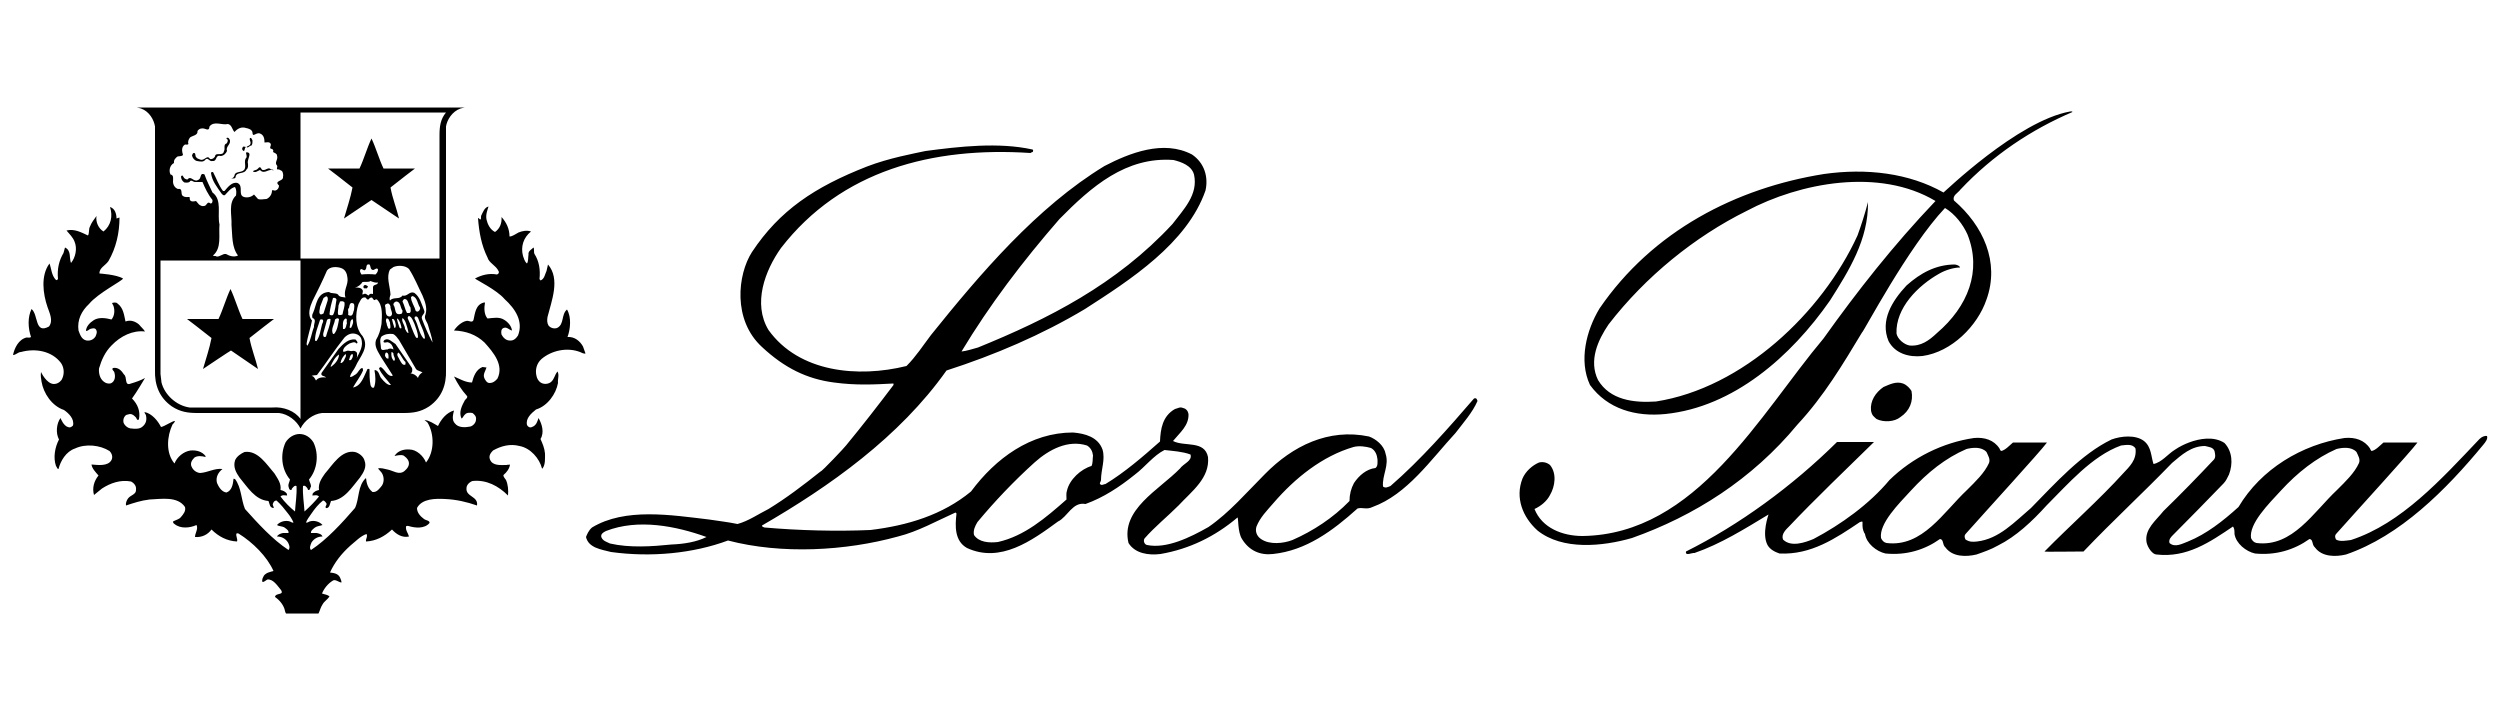 <?xml version="1.0" encoding="utf-8"?>
<!-- Generator: Adobe Illustrator 27.9.2, SVG Export Plug-In . SVG Version: 6.00 Build 0)  -->
<svg version="1.1" id="Livello_1" xmlns="http://www.w3.org/2000/svg" xmlns:xlink="http://www.w3.org/1999/xlink" x="0px" y="0px"
	 width="500px" height="144px" viewBox="0 0 500 144" style="enable-background:new 0 0 500 144;" xml:space="preserve">
<style type="text/css">
	.st0{fill-rule:evenodd;clip-rule:evenodd;}
</style>
<path class="st0" d="M71,101.6c0.9-1.9,0.5-4.5,2.2-6c0.1,1.1,0.4,2.1,1.3,2.8c0.9,0.1,1.4-0.7,1.9-1.3c0.5-0.8,0.4-1.9-0.1-2.6
	l-0.7-0.8c0.6-0.2,1.3,0.1,1.9,0.2c1.1,0.2,2.3,1.2,3.4,0.3c0.6-0.5,1.1-1.2,0.8-2c-0.2-0.5-0.6-0.8-1-1.1c-0.6-0.2-1.3,0-1.8,0.1
	c0.6-1,1.8-1.4,3-1.3c1.4,0,2.8,1.3,3.3,2.6c1.7-2.1,1.7-5.7,0.3-8L84.9,84c1,0.1,1.8,0.7,2.7,1.2c0.6-1.3,1.7-2.7,3.2-3.1
	c-0.2,0.8-0.5,1.9,0.2,2.6c0.7,0.9,2.1,0.8,3.1,0.6c0.6-0.2,1.1-0.8,1.1-1.4c0.1-0.6-0.3-1-0.7-1.3c-0.5-0.1-1.2-0.1-1.5,0.3
	c-0.3,0.2-0.4,0.7-0.7,0.8c-0.6-1.3,0.1-2.6,0.7-3.7c0.2-0.2,0.6-0.5,0.4-0.8c-1.1-1.2-1.9-2.5-2.6-3.9c1.2,0.5,2.3,1.2,3.6,1.2
	c0.3-1.2,0.8-2.6,2.1-3.1l0.8,0.1c-0.2,0.7-0.8,1.4-0.4,2.2c0.2,0.4,0.5,0.9,1,0.9c0.7,0,1.2-0.4,1.6-0.9c1.3-2.7-0.8-5.2-2.6-7.2
	c-1.7-1.6-3.7-2.3-6.1-2.4c0.5-0.8,1.5-1.7,2.4-1.9c0.6-0.2,1.2,0.5,1.5-0.2c0.3-1.3,0.4-3.1,2.1-3.5h0.2c-0.2,1.1-0.2,2.4,0.5,3.2
	c1.1-0.1,2.4-0.4,3.4,0.3c0.8,0.5,1.4,1.3,1.5,2.1c-0.6-0.1-1-0.8-1.7-0.5c-0.5,0.2-0.5,0.8-0.4,1.3c0.3,0.6,0.9,1.2,1.6,1.2
	c0.8,0.1,1.3-0.4,1.7-1c1.1-2.8-0.5-5.3-2.7-7.3c-1.5-1.8-5.8-3.9-5.9-4.1c1.3-0.7,2.8-1.1,4.4-0.8c0.3-0.1,0.5-0.4,0.3-0.7
	c-0.5-1.1-1.9-1.6-2.2-2.7c-1.2-2.4-1.7-5.1-1.9-7.9c0.2,0,0.3,0.3,0.5,0.3c0.2-0.2,0-0.6,0.2-0.9c0.3-0.6,0.6-1.5,1.4-1.7
	c-0.2,0.7-0.6,1.6-0.4,2.6c0.2,0.9,0.7,2,1.7,2.5c1-0.7,1.4-1.8,1.3-3c1,1.1,1.6,2.4,1.6,3.9c0.6,0,1.2-0.5,1.8-0.8
	c0.7-0.3,1.7-0.5,2.5-0.2c-1.5,1.2-2.1,3-1.6,4.9c0.2,0.5,0.3,1.1,0.8,1.5c0.3-0.5,0.2-1.2,0.3-1.8c-0.1-0.7,0.6-1,1-1.4
	c0.2,0.3,0,0.9,0.2,1.3c0.9,1.4,1.2,3.1,1,5c0,0.1,0.2,0.2,0.2,0.3c0.8-0.3,0.9-1.3,1.2-1.9l0.3-1.3c2.5,2.9,0.7,7.3-0.1,10.5
	c-0.1,0.6-0.1,1.2,0.2,1.7c0.4,0.5,1.1,0.7,1.7,0.5c1.5-0.7,0.8-2.7,2-3.7c0.9,1.5,0.7,3.9,0.1,5.5c1.4-0.1,2.5,0.8,3.1,1.9l0.5,1.4
	c-0.4,0.1-0.8-0.2-1.1-0.3c-2.6-1-5.7-0.3-7.7,1.4c-1,0.9-1.3,2.2-1,3.4c0.1,0.5,0.4,1.1,1,1.4c0.6,0.3,1.4,0.2,1.9-0.2
	c0.7-0.6,0.7-1.4,1.3-2.1c0.4,0.7,0,1.5,0.1,2.3c-0.4,2.2-2.1,4.6-4.4,5.3c-1,0.8-2.1,1.8-1.8,3.1c0.2,0.4,0.6,0.6,1,0.4
	c0.9-0.3,1.1-1.2,1.3-1.8c0.7,1.2,1.2,2.9,0.4,4.2c0.4,0.9,0.8,1.8,0.9,2.9c0,1,0.1,2.2-0.5,3h-0.1c-0.5-2-2.3-4.1-4.5-4.5
	c-1.9-0.5-3.7,0-5.3,0.9c-0.5,0.5-0.9,1.1-0.6,1.8c0.5,1.3,2.1,1.1,3.3,1.1c0.2-0.1,0.5,0,0.7-0.1c-0.1,0.8-0.6,1.5-1.3,2.1
	c-0.1,0.3,0.3,0.7,0.5,1c0.4,0.9,0.5,2,0.4,3.1c-1.9-1.9-4.3-3.2-7.1-2.9c-0.6,0.2-1.2,0.8-1.2,1.4c-0.2,1.8,2.4,1.6,2.1,3.5
	c-2-0.7-4.1-1.2-6.4-1.3c-1.9-0.1-4.6-0.1-5.6,1.8c0,0.9,0.6,1.6,1.4,2.2c0.4,0.3,1.2,0.3,1.1,0.8c-1,1.2-2.9,1-4.2,0.6
	c-0.1,0-0.4-0.1-0.5,0.1c-0.1,0.8,0.4,1.3,0.6,2c-1.3,0.3-2.5-0.4-3.4-1.4c-1.5,1.4-3.2,2.3-5.2,2.4c-0.1-0.5,0.4-1,0.1-1.5
	c-1.2,0.4-2.2,1.5-3.2,2.3c-1.8,1.6-3.2,3.4-4.1,5.4c0.8,0.1,1.6,0.2,2,1c0.1,0.3,0.3,0.6,0.3,1c-0.5,0-1.2-0.7-1.7-0.4
	c-1,0.6-1.8,1.6-2.2,2.6c0.5,0.2,1.1,0.2,1.5,0.6c-0.4,0.6-1.1,1-1.4,1.6c-0.4,0.6-0.5,1.2-0.8,1.8h-6.5c-0.2-0.3-0.2-0.6-0.3-0.9
	c-0.3-0.9-1-1.8-1.9-2.4c0.1-0.9,1.9-0.3,1.2-1.4c-0.7-0.8-1.5-2.2-2.7-2.1c-0.3,0.1-0.6,0.5-1,0.5c-0.2-0.5,0.1-0.9,0.3-1.3
	c0.5-0.6,1.2-0.7,1.9-0.9c-1.3-2.9-4.1-5.7-7-7.5c-0.2,0-0.2-0.1-0.4,0c-0.2,0.5,0.3,1.1,0.1,1.6c-2-0.1-3.7-1-5.1-2.4
	c-0.8,1.1-2,1.6-3.3,1.5c0-0.8,0.7-1.6,0.3-2.4c-1.3,0.6-3.2,0.8-4.4-0.2c-0.2-0.1-0.3-0.3-0.3-0.5c0.5-0.3,1.2-0.4,1.6-0.9
	c0.5-0.6,1-1.2,0.8-2c-1.5-2.2-4.7-1.6-7.1-1.5c-1.7,0.2-3.2,0.7-4.7,1.2c-0.1-0.4,0.1-1,0.4-1.4c0.5-0.7,1.7-0.8,1.6-1.8
	c0.1-0.7-0.4-1.3-1-1.6c-2.1-0.4-4.1,0.3-5.8,1.4l-1.6,1.3c-0.4-1.4,0-2.8,0.9-3.9c-0.6-0.7-1.3-1.4-1.4-2.2c1.3,0.1,3.3,0.4,4-0.9
	c0.3-0.6,0.1-1.3-0.4-1.8C20,89,17.1,88.7,15,89.7c-1.8,0.6-2.9,2.5-3.3,4.1c-0.3,0-0.3-0.4-0.5-0.6c-0.6-1.7-0.2-3.8,0.6-5.3
	c-0.7-1.3-0.5-3.2,0.3-4.3c0,0,0.6,1.6,1.5,1.8c0.4,0.2,0.7,0,1-0.3c0.3-1.3-0.8-2.4-1.8-3.1c-2.4-0.8-4.1-3.3-4.5-5.7
	c-0.1-0.6-0.2-1.2-0.1-1.9c0,0,1.1,2.4,2.6,2.4c0.6,0,1.1-0.3,1.5-0.8c0.6-1,0.6-2.4-0.1-3.4c-1.8-2.4-5.1-3-8-2.2
	c-0.6,0-1,0.6-1.6,0.6c0.3-1.4,1.1-3.1,2.7-3.5c0.3,0,0.7,0.1,0.9-0.1c-0.6-1.8-0.7-3.9,0.1-5.6c1.4,1.1,0.6,5.1,3.5,3.5
	c0.9-1.2,0.1-2.7-0.3-3.9c-0.9-2.6-1.4-6.3,0.4-8.7c0.4,1.1,0.4,2.4,1.3,3.3c0.2,0.1,0.3-0.1,0.4-0.2c-0.2-2,0.2-3.7,1.1-5.2
	c0.1-0.3,0.3-1.1,0.3-1.1c1.3,0.6,0.8,2.1,1.2,3.1c0.9-1.1,1.3-2.9,0.7-4.3c-0.3-0.8-1-1.5-1.6-2.2c1.6-0.4,3,0.4,4.3,1
	c0.3-0.5,0.1-1.3,0.4-1.8c0.3-0.8,0.8-1.4,1.3-2.1c-0.2,1.2,0.4,2.5,1.4,3.1c1.5-1.2,1.9-3.1,1.3-4.9c1,0.3,1.3,1.4,1.3,2.3l0.6-0.2
	c0,3.1-0.7,6.1-2.2,8.7c-0.6,0.9-1.9,1.4-1.8,2.5c0,0,3.4,0.2,4.7,1c0,0.4-5,2.9-6.8,5.1c-1.5,1.4-2.4,3.2-2.1,5.3
	c0.3,0.8,0.6,1.8,1.6,2c0.8,0.1,1.4-0.2,1.8-0.8c0.2-0.5,0.4-0.9,0.1-1.4c-0.3-0.4-0.8-0.2-1.2-0.1c-0.3,0.2-0.5,0.4-0.8,0.4
	c0-0.9,0.8-1.7,1.6-2.2c1-0.6,2.4-0.4,3.5-0.1c0.6-0.7,0.7-1.8,0.4-2.7l-0.3-0.6c0.4-0.1,0.8-0.2,1.1,0.1c1.2,0.9,1.3,2.3,1.6,3.6
	c1-0.4,2,0,2.7,0.6c0.4,0.5,0.9,0.9,1.2,1.4c-2.4-0.3-4.9,0.9-6.7,2.8c-1.3,1.3-2,2.9-2.5,4.6c-0.1,1.2,0.3,2.4,1.4,2.9
	c0.3,0.1,0.8,0.2,1.1,0c0.7-0.4,0.8-1.3,0.6-2c0-0.4-0.7-0.7-0.3-1c1-0.2,1.7,0.5,2.2,1.3c0.7,0.5,0,2.4,1.4,1.8
	c1-0.3,1.9-0.6,2.8-1.1c0,0-1.7,2.9-2.6,4.1c1.1,1.1,1.7,2.5,1.4,4.1c-0.1,0.1-0.1,0.2-0.2,0.2c-0.2,0-0.3-0.3-0.4-0.5
	c-0.4-0.4-0.7-0.7-1.2-0.7c-0.3,0.1-0.7,0.1-0.9,0.3c-0.4,0.4-0.5,0.9-0.4,1.4c0.2,0.6,0.9,1.2,1.6,1.2c0.7,0.1,1.6,0.1,2.1-0.3
	c0.8-0.6,1-1.4,0.8-2.3c0-0.2-0.3-0.4-0.3-0.7c1.5,0.3,2.7,1.8,3.3,3c0.7-0.1,2.4-1.3,2.8-1.2c-0.1,0.3-0.3,0.5-0.5,0.7
	c-1.1,2.3-1.4,5.7,0.4,7.8c0.5-1.3,1.8-2.4,3.2-2.6c1.2-0.1,2.3,0.2,3,1.1v0.2c-0.7-0.2-1.6-0.3-2.2,0.1c-0.5,0.5-0.9,1.1-0.6,1.8
	c0.3,0.7,0.9,1.2,1.7,1.3c1.6-0.1,2.9-1,4.5-0.8c-0.9,0.7-1.4,1.7-1.1,2.8c0.3,0.7,0.9,1.8,1.9,1.9c1.1-0.4,1.3-1.7,1.4-2.7
	c0.1-0.2,0.2,0.1,0.3,0c1.3,1.7,1.2,4.1,2,6c2.6,2.9,5.5,6.1,8.7,8.2c0.4-0.5,0.1-1.1-0.1-1.5c-0.5-0.8-1.3-1.2-2.2-1.2
	c0.2-0.4,0.7-0.6,1.2-0.7h1.1c0.1-0.5-0.4-0.8-0.8-1.1c-0.5-0.3-1.1-0.2-1.5-0.5c0.6-0.7,1.7-1,2.6-0.7c0.2,0.1,0.5,0.3,0.7,0.2
	c-0.3-0.7-0.7-1.3-1.1-1.8c-0.7-0.9-1.4-1.8-2.3-2.6c-0.4,0-0.6,0.3-0.7,0.6c-0.2,0.4,0.3,0.7,0.1,0.9c-0.3,0-0.6-0.2-0.7-0.5
	l-0.3-0.9c-2.7-0.2-4.2-2.8-5.8-4.7c-0.7-1-1.3-2.1-0.9-3.4c0.3-0.8,1.2-1.4,1.9-1.7c2.7-0.4,4.5,2.6,6,4.3c0.6,1,1.4,2,1.2,3.3
	c0.5,0.1,1,0.3,1.3,0.8c-0.1,0.1,0.1,0.2,0,0.3c-0.4,0-0.9-0.2-1.3,0.2c0.8,1.1,1.9,2.2,2.9,3c0.1-1.7,0.4-3.3,0.3-5.1
	c-0.4-0.2-0.7,0.3-0.9,0.5c-0.1,0.1,0,0.3-0.2,0.3c-0.4,0-0.4-0.4-0.5-0.7c-0.1-0.5,0.2-0.9,0.3-1.4c-1.7-2-2-5-0.9-7.4
	c0.6-1,1.7-1.7,2.8-1.7c1.2,0,2.2,0.7,2.8,1.7c1.1,2.3,0.8,5.4-0.9,7.4c0.1,0.5,0.4,0.9,0.4,1.4c-0.2,0.2-0.1,0.7-0.5,0.7
	c-0.2,0-0.1-0.2-0.2-0.3c-0.2-0.3-0.5-0.7-0.9-0.5c-0.1,1.8,0.2,3.4,0.3,5.1c1-0.9,2.1-2,2.9-3c-0.4-0.4-0.9-0.2-1.3-0.2
	c-0.1-0.1,0.1-0.2,0-0.3c0.3-0.5,0.8-0.7,1.3-0.8c-0.2-1.3,0.5-2.3,1.2-3.3c1.5-1.7,3.3-4.8,6-4.3c0.8,0.2,1.7,0.9,1.9,1.7
	c0.5,1.3-0.2,2.4-0.9,3.4c-1.6,1.9-3.1,4.5-5.8,4.7l-0.3,0.9c-0.1,0.3-0.4,0.6-0.7,0.5c-0.3-0.3,0.2-0.5,0.1-0.9
	c-0.2-0.3-0.4-0.6-0.7-0.6c-0.9,0.7-1.7,1.7-2.3,2.6c-0.4,0.6-0.9,1.2-1.1,1.8c0.2,0.1,0.5-0.1,0.7-0.2c0.9-0.3,2,0,2.6,0.7
	c-0.5,0.2-1.1,0.2-1.5,0.5c-0.4,0.3-0.9,0.7-0.8,1.1h1.1c0.5,0.1,1,0.2,1.2,0.7c-0.9,0-1.7,0.4-2.2,1.2c-0.2,0.5-0.5,1.1-0.1,1.5
	C65.4,107.9,68.4,104.6,71,101.6z M372.5,105.2c0-0.3,0-0.6,0-0.8c-0.1-0.2-0.3,0-0.5,0c-4.9,3.3-9.8,6.6-16.1,6.3
	c-0.9-0.3-1.9-0.8-2.4-1.7c-1.2-2.3,0.2-6,0.2-6.1c-4.8,2.9-9.6,5.9-14.8,7.7c-0.5-0.1-1.9,0.7-1.7-0.3c10.6-5.3,21.2-13,30.2-21.9
	c2.3,0,7.5,0,7.4,0c-4.7,4.6-12.4,12-16.9,16.8c-0.7,0.7-1.7,1.6-1.3,2.7c1.6,1.6,4.4,0.6,6.1-0.1c5.5-2.9,11.2-7,15.2-11.8
	c4.6-4.5,10.7-7.5,16.9-8.4c2.1-0.2,4,0.4,5.1,2.1c0.1,0.2,0.1,0.3,0.3,0.5c0.8-0.1,1.8-1.2,2.4-1.7c2.3,0,4.6,0,6.8,0
	c-1.4,1.9-12.3,13.8-16.2,18.2c-0.4,0.4-0.3,0.8-0.1,1.2c0.8,0.5,1.4,0.5,2.3,0.4c4.4-0.5,7.5-3.9,10.8-6.7
	c4.9-5,10.1-10.8,16.1-13.7c1.9-0.7,4.8-1,6.5,0.3c1.5,1.2,1.4,3.1,1.9,4.6c1.6-0.3,2.9-2,4.2-2.8c1-0.7,2.1-1.2,2.9-1.5
	c2.1-0.8,5-1.3,7.1,0.1c1.6,1.7,1.7,4.2,0.9,6.3c-0.3,0.6-0.6,1.3-1.1,1.8c-3.3,3.4-6.7,6.9-10.1,10.3c-0.4,0.4-0.9,0.9-0.7,1.6
	c1.1,1,2.6,0.1,3.7-0.3c3.7-1.5,7-4.1,10.1-6.9c4.5-7.6,12.7-12.5,21.2-13.8c2.1-0.2,4,0.4,5.1,2.1c0.1,0.2,0.1,0.3,0.3,0.5
	c0.8-0.1,1.8-1.2,2.4-1.7c2.4,0,4.6,0,6.8,0c-1.4,1.9-12.3,13.8-16.2,18.2c-0.4,0.4-0.3,0.8-0.1,1.2c0.8,0.5,2.1,0.2,3,0.1
	c10.1-3.3,18.1-12.2,25.7-20.2c0.4-0.4,1-0.7,1.5-0.6c0.2,0.6-0.3,1.2-0.7,1.7c-7.5,9.1-16.7,18.3-27.5,22c-2.1,0.5-4.8,0.5-6.2-1.4
	c-0.7-0.6-0.3-1.6-1.1-1.7c-3.1,2.2-6.8,3.3-10.9,2.9c-1.8-0.4-3.8-2-4.1-3.9c0-0.6,0-1.1-0.3-1.5c-4.6,3.1-9.2,6.3-15.3,5.6
	c-0.8,0-1.8-1.4-2-2.5c-0.4-2.6,1.9-4.3,3.4-6.2c3.5-3.4,6.8-6.8,10.1-10.3c0.4-0.5,0.2-1.2,0.1-1.7c-0.3-0.8-1.2-0.8-1.9-1
	c-2.7,0-4.6,1.7-6.6,3.4c-5.9,6.1-11.9,11.6-17.7,17.7c-2.4,0-7.8,0.1-7.8,0c5-5.1,11-10.4,15.8-15.7c1.1-1.2,2.7-2.6,2.4-4.9
	c-0.6-1-1.9-0.7-2.9-0.6c-5.8,2.1-10.6,7.7-14.9,12c-2.9,3.2-6.1,6.2-9.7,8c-1.4,0.8-2.9,1.3-4.3,1.8c-2.1,0.5-4.8,0.5-6.2-1.4
	c-0.7-0.6-0.3-1.6-1.1-1.7c-3.1,2.2-6.8,3.3-10.9,2.9c-1.8-0.4-3.8-2-4.1-3.9C372.8,106.6,372.5,105.8,372.5,105.2L372.5,105.2z
	 M382.2,98.1c-2.5,2.7-6.4,6.6-6,9.5c0.2,0.5,0.6,0.9,1.1,1c7.2,0.9,11.4-6.2,16.1-10.6c1.7-1.7,3.5-3.4,4.4-5.4
	c0.3-0.8-0.2-1.5-0.5-2.2c-1-1.1-2.8-0.9-4-0.6C389.1,91.6,385.5,94.5,382.2,98.1z M456.2,98.1c-2.5,2.7-6.4,6.6-6,9.5
	c0.2,0.5,0.6,0.9,1.1,1c7.2,0.9,11.4-6.2,16.1-10.6c1.7-1.7,3.5-3.4,4.4-5.4c0.3-0.8-0.2-1.5-0.5-2.2c-1-1.1-2.8-0.9-4-0.6
	C463.2,91.6,459.5,94.5,456.2,98.1z M376.7,77.4c1.2-0.5,2.5-1.2,3.9-0.7c0.8,0.3,1.4,1,1.7,1.5c0.4,2.1-0.4,4-2.2,5.2
	c-1.2,1-3.4,1.1-4.8,0.4c-0.5-0.5-0.9-0.6-1.1-1.7C374,80.2,375.1,78.5,376.7,77.4L376.7,77.4z M307.8,92.5c0.8-0.2,1.6,0,2.2,0.5
	c1.4,1.7,1,4.3,0,6c-0.6,1.2-1.8,2.2-3.1,2.8c1.5,3.8,5.6,5.4,9.6,5.4c22.8-0.3,35.5-24.4,48.2-39.5c6.7-9.4,14-18.7,22.4-27.5
	c-11.2-6.7-27.1-3.7-37.8,2c-10.3,5.1-20.2,13.1-27.6,22.7c-2.1,3.1-4,7.2-2.1,11.1c2.4,4,7.1,4.6,11.6,4.3
	c17.3-2.7,33.2-17.7,40.3-33.2c0.8-2.2,1.5-4.4,2.1-6.7c0.1,7.5-3.8,13.7-7.6,19.7c-7.8,11.2-19.3,21.3-32.9,22.7
	c-6,0.6-11.6-1-15.1-5.8c-2.3-4.9-0.7-11,1.9-15.3c10.6-15.5,27.3-24.1,44.9-26.9c8.5-1.2,17-0.2,23.9,3.7
	c0.1,0,14.8-14.3,25.3-16.2c0.2,0,0.4-0.1,0.5,0.1c-8.2,3.5-15.9,8.6-22.4,15.5c-0.5,0.7-1.7,1.2-1.3,2.2c5.8,5,9.2,12.3,6.5,19.8
	c-1.8,5.3-7,10.5-12.8,11.3c-2.7,0.3-5.5-0.5-6.8-3c-1.7-4.1,0.7-8,3.6-11.1c2.8-2.5,5.9-4.2,9.7-4.2c0.4,0.1,0.9,0.2,1,0.6
	c-1.2,0-2.9,0.5-4.1,1.2c-4.3,2.4-8.8,6.9-8.6,12c0.2,1.1,1.5,2.2,2.6,2.4c2.3,0.2,3.9-1,5.5-2.5c6.2-5.3,9-12.4,6.1-19.7
	c-0.9-2-2.5-4.1-4.5-5.3c-7.4,7.8-16.4,25-16.6,24.9c-3.8,6.3-7.6,12.7-12.9,18.4c-9.1,11-20.7,18.3-33.1,22.7
	c-5.9,1.7-13.9,2.5-18.9-1.5c-3-2.7-4.5-6.6-3-10.4C305.1,94.3,306.4,93.1,307.8,92.5z M254.7,100.6c-1.3,1.5-2.7,2.9-3.4,4.7
	c-0.3,0.9,0,1.9,0.9,2.5c1.7,1.2,4.5,0.9,6.3,0.2c4.1-1.8,8.1-4.4,11.4-7.8c0-1.3,0.3-2.5,0.9-3.6c1-1.5,2.5-2.8,4.3-3
	c0.5-0.4,0.4-1.1,0.4-1.7c-0.1-0.9-0.4-1.8-1.3-2.3c-1-0.3-2.4-0.5-3.5-0.2C264.5,91.2,259,95.6,254.7,100.6z M195.5,104.4
	c-0.5,0.8-0.9,1.7-0.7,2.6c1,1.5,3.1,1.6,4.8,1.4c5.3-1.2,9.5-4.8,13.7-8.5c0-0.5-0.1-1.3,0.1-1.8c0.5-2.2,2.8-4.3,4.9-4.9
	c0.3-0.6,0.2-1.4,0.3-2.1c-0.1-0.8-0.4-1.5-1.2-2c-3.8-1.2-7.6,0.8-10.5,3.4C202.8,96.2,198.9,100.3,195.5,104.4z M211.9,43.8
	c-7.4,8.5-14,17.2-19.6,26.5c1-0.1,2.2-0.5,3.3-0.8c14-5.7,27.7-12.6,38.9-24.7c2.2-2.9,5.2-5.9,4.3-9.9c-0.5-1.8-2.5-2.5-4.1-2.9
	C225.2,31.3,218.3,37.3,211.9,43.8z M121.2,106.2c-0.4,0.2-1.2,0.6-0.9,1.3c0.3,0.7,1.1,0.9,1.7,1.2c3.9,0.9,8.4,0.6,12.3,0.2
	c2.5-0.1,5-0.5,7-1.5C135.2,105.2,127.6,103.7,121.2,106.2z M118.4,105.5c6.6-4,15.8-2.5,23.4-1.6c1.9,0.3,3.8,0.5,5.7,0.9
	c2.2-0.6,4.2-2,6.2-3c3.6-2.2,7-4.8,10.4-7.5c0.2,0.1,5-5,5.1-5.2c3.3-4,6.4-8,9.5-12.1v-0.3c-3.8,0.2-7.5,0.4-11.9-0.2
	c-5.4-0.7-9.9-2.9-14.4-7.1c-5.9-5.4-4.9-14.5-2-19c5.5-8.3,12.5-13,23-17.1c4.4-1.7,9.4-2.6,11.7-3.1c6.8-0.9,14.6-1.8,21.4-0.3
	c0.2,0.1,0.1,0.2,0.1,0.4c-0.1,0.2-0.3,0.1-0.5,0.3c-19.6-1.3-37.9,3.5-49.9,19c-3.2,4.5-5.7,11.1-2.5,16.4
	c6.1,8.5,17.9,9.6,27.6,7.2c1.9-1.9,3.3-4.1,4.9-6.2c9.8-12.2,21.2-25.6,34.7-33.8c5-2.6,11.8-5.3,17.5-2.3c2.5,1.7,3.3,4.5,2.7,7.2
	C237.4,48.7,226,56,217,61.8c-8.7,5.2-18.1,9.2-27.7,12.3c-9.4,13.3-23.4,23.2-36.9,31c0,0.3,0.3,0.3,0.5,0.4
	c6.9,0.6,14.4,0.8,21.2,0.5c7.4-0.9,14.4-3,20.1-7.7c4.9-6.6,11.9-11.8,20.4-11.8c2.4,0.2,5,0.9,5.9,3.4c0.6,2-0.3,4-0.3,6.1
	c0,0.3-0.3,0.5-0.2,0.8c0.3,0.4,0.8,0,1.1,0c3.8-2.3,7.4-5.4,10.9-8.5c0.1-2.5,0.5-5.1,3-6.5c0.5-0.1,1-0.5,1.6-0.2
	c0.6,0.1,1,0.6,1.1,1.2c0.1,2.3-1.7,3.7-3.1,5.4c2.3,1.2,6.3-0.2,7,3.2c0.4,4.2-3.2,6.8-5.9,9.7c-2.2,2.2-4.8,4.3-6.8,6.6
	c-0.3,0.5,0,1.2,0.5,1.3c3.9,0.8,8.6-1.5,12.3-3.6c4.2-2.9,7.6-6.9,11.3-10.6c5.5-5.6,12.7-9.2,20.8-7.5c1.4,0.5,3,1.8,3.3,3.4
	c0.8,2.4-0.7,4.3-0.5,6.6c0.5,0.4,1,0.1,1.5-0.1c6.1-5.3,11.6-11.6,16.7-17.5c0.5-0.2,0.6,0.2,0.7,0.5c-1,2.3-2.8,4.3-4.4,6.4
	c-4.9,5.3-9.7,12.3-16.6,14.8c-1.2,0.6-2,0-3,0.3c-5,4.5-10.3,8.4-16.9,9.1c-2.6,0.3-4.8-0.7-6.2-3c-0.9-1.4-0.7-4.3-0.9-4.3
	c-4.5,3.8-9.6,6.3-15.4,7.3c-2.4,0.3-5.1-0.1-6.4-2.2c-1.6-6.7,6.1-10.6,10.3-14.9c0.7-1,2.5-1.5,2.1-2.8c-1.6-0.6-3.5-0.7-5.2-0.9
	c-2.2,1.1-3.9,3.4-5.9,4.9c-3.1,2.5-6.3,4.6-9.9,5.9c-2.6-0.5-3.6,2.6-5.5,3.5c-5.2,3.8-11.5,8.4-18.2,5.3c-2.5-1.4-2.4-4.4-2.1-6.9
	l-0.2-0.2c-3.8,1.7-7.5,3.8-11.5,4.8c-10.5,2.9-23.3,3.6-34,0.8c-7,2.6-15.4,3.4-23.4,2.3c-1.9-0.5-4.5-0.8-5-3
	C117.4,106.9,117.7,106.1,118.4,105.5L118.4,105.5z M68.8,43.7c0.6-2.1,1.3-4.1,1.7-6.2c-1.6-1.3-4.9-3.8-4.9-3.8l6.3,0
	c0.9-1.9,1.5-4.1,2.4-6c0.9,1.9,1.5,4.1,2.4,6l6.3,0c0,0-3.3,2.5-4.9,3.8c0.4,2.2,1.2,4.1,1.7,6.2L74.3,40L68.8,43.7z M40.6,73.8
	c0.6-2.1,1.3-4.1,1.7-6.2c-1.6-1.3-4.9-3.8-4.9-3.8l6.3,0c0.9-1.9,1.5-4.1,2.4-6c0.9,1.9,1.5,4.1,2.4,6l6.3,0c0,0-3.3,2.5-4.9,3.8
	c0.4,2.2,1.2,4.1,1.7,6.2l-5.4-3.7C46.1,70.1,40.6,73.8,40.6,73.8z M51.5,33.8c0.2-0.1,0.3-0.5,0.6-0.3c0.2,0.2,0.2,0.5,0.5,0.5
	c0.6,0.1,1.1-0.7,1.6-0.1c0.2,0,0.5,0,0.5,0.2c-1-0.5-1.8,0.9-2.7-0.1c-0.5,0.2-0.9,0.6-1.4,0.3C50.7,34,51.2,34.1,51.5,33.8z
	 M50.1,28.7c0.1-0.4-0.3-0.7-0.1-1.1c0.3-0.1,0.4,0.3,0.5,0.5c0,0.4,0,0.7-0.2,1c-0.4,0-0.7,0.6-1,0.3C49.6,29.1,50,29.2,50.1,28.7z
	 M48.7,29.3c0.2,0,0.3,0.1,0.5,0.1c-0.4,0.2-0.1,0.7-0.5,0.8C48.4,30,48.3,29.6,48.7,29.3z M46.9,35.1c0.1-0.9,1.3-0.5,1.9-1.1
	c0.6-0.7-0.2-1.8,0.5-2.5c0.1-0.4-0.1-0.7-0.1-1c0.3-0.1,0.6,0,0.7,0.3c0,0.7-0.5,1.3-0.3,2c0,0.3,0.1,0.8-0.3,1.1
	c-0.5,1.1-2.1,0.3-2.2,1.6c-0.2,0.3-0.6,0.2-0.9,0.1C46.7,35.7,46.8,35.3,46.9,35.1z M38.7,30.6c0.5-0.1,0.3,0.6,0.5,0.8
	c0.2,0.3,0.5,0.4,0.8,0.5c0.9,0.4,1.4-1.1,2-0.1c0.5,0.1,0.8-0.2,1-0.5c0.1-1,1.6,0.1,1.8-1.1c0.3-0.4-0.2-1.3,0.5-1.5
	c0.2-0.2,0.4-0.7,0.1-0.9c-0.1,0-0.1-0.1-0.1-0.2c0.4-0.2,0.6,0.2,0.7,0.5c0.1,0.9-0.9,1.2-0.6,2.1c-0.2,0.5-0.7,1-1.3,1
	c-1.1-0.3-0.6,1.1-1.6,1c-0.6,0.2-0.9-0.8-1.4-0.3c-0.4,0.6-1.1,0.4-1.7,0.3c-0.5-0.1-0.9-0.6-1-1.1C38.5,30.9,38.5,30.7,38.7,30.6z
	 M73,57c0.2,0,0.4,0.1,0.6,0.3c0,0.1-0.2,0.3-0.3,0.4c-0.2-0.1-0.5,0.1-0.6-0.2C72.6,57.3,72.8,57,73,57z M87.9,27
	c0-1.7,0.2-3.2,1.3-4.5H60.1v29.2h27.8C87.9,51.7,87.9,27,87.9,27z M37.9,81.5l16.6,0c2.2-0.2,4.5,0.7,5.6,2.3V52.1h-28v22.7
	l0.2,1.7C32.9,78.9,35.2,81.1,37.9,81.5z M42.5,38.5c2,1.5,0.9,4.3,1.4,6.4c-0.2,2,0.5,4.7-1.3,6.2c0.2,0.2,0.5,0,0.7,0.2
	c0.7,0.1,1.2-0.6,1.9-0.5c0.7,0.4,1.6,0.7,2.4,0.3c-1.3-1.7-1.1-4-1.3-6.1c0.1-2-0.7-4.4,0.9-5.9c0.1-0.6,0.1-1.2-0.2-1.7
	c-0.9,0.2-1.4,1-2,1.6c-0.3,0.2-0.5-0.1-0.7-0.3c-0.9-1.3-1.9-2.5-2.1-4.1c0-0.2,0.2-0.2,0.4-0.2c0.7,1.3,1.1,2.6,2,3.8l0.3,0
	c0.6-0.7,1.5-1.9,2.6-1.6c1.3,0.6,0,2.4,1.3,2.8c0.7,0.2,1.5,0,2-0.5l0.8,0.9c0.5,0.2,1.2,0,1.7,0c0.7-0.3,1.1-1,1.1-1.7
	c0.2-0.2,0.4,0.1,0.7,0c0.4-0.1,0.7-0.5,0.7-1c-1.1-1,0.9-0.8,0.8-1.7c0.1-0.4,0-0.9-0.2-1.2c-0.3-0.1-0.5-0.4-0.9-0.3
	c-0.3-0.2,0.1-0.5-0.1-0.8c-0.6-0.6,0.3-1.2,0-2c0-0.4-0.5-0.5-0.8-0.7c0.1-0.2,0.1-0.5-0.2-0.6c-0.8-0.1,0-0.7-0.3-1.1
	c-0.3-0.4-0.8-0.2-1.2-0.2c0-0.7-0.1-1.5-0.9-1.8c-0.5-0.2-0.9,0.2-1.3,0.3c-0.2-0.1-0.2-0.3-0.2-0.5c-0.1-0.6-0.8-0.8-1.3-0.9
	c-0.9-0.3-1.7,0.1-2.3,0.8c-0.5-0.5-0.5-1.4-1.3-1.6c-1.2,0.3-2.8-0.7-3.7,0.5c-0.1,1.2-0.9,0.2-1.6,0.4c-0.3,0-0.6,0.2-0.8,0.5
	c0.1,0.9-1,0.9-1.5,1.3c-0.3,0.4-0.5,0.9-0.3,1.3c-0.2,0.2-0.5,0.1-0.7,0.1c-0.8,0.5-0.6,1.4-0.4,2.1c-0.3,0.3-0.7,0.2-1.1,0.3
	c-0.4,0.3-0.8,0.7-0.7,1.3c-0.8,0.4-1.1,1.5-0.7,2.3c0.7,0.1,0.5,0.9,0.5,1.4c0,0.7,0.4,1.3,1,1.5c1.1-0.2,0.4,1.1,1,1.4
	c0.4,0.3,0.9,0.2,1.3,0.2c0.1,0.2,0,0.4,0.1,0.6c0.2,0.4,0.8,0.3,1.2,0.2l0.6,0.7c0.3,0.2,0.6,0.4,1,0.3c0.6,0,0.6-1.1,1.3-0.5
	c0.4,0,0.4-0.4,0.4-0.7c-0.9-1.1-1.5-2.4-2-3.6l-1.5,0c-0.4,0-0.8-0.6-1.1,0c-0.4,0.2-0.7,0.1-1,0.1c-0.4-0.2-0.7-0.7-0.7-1.2
	c0.1-0.1,0.1-0.2,0.3-0.2c0.1,0.1,0.1,0.2,0.2,0.3c0.1,0.3,0.5,0.5,0.8,0.5c0.7-0.9,1.2,0.6,2.1,0.1c0.6-0.2,0.4-0.9,0.8-1.2
	c0.2,0,0.4,0,0.5,0.1C41.4,36.3,42,37.4,42.5,38.5z M62.4,64.1c-0.3,1.6-0.9,3.2-1.1,4.8c0.2,0,0,0.3,0.2,0.2
	c0.7-1.1,0.8-2.5,1.3-3.7c-0.1-0.6,0.6-1.5-0.3-1.8c-0.1-0.3-0.1-0.7,0.1-1c0.7-1.5,0.7-4.1,3.2-4.2c0.5,0.4,1.3,0.1,1.8,0.5
	c0.3,0.6,1.1,0.5,1.5,0.6c-0.5-1.4,0.6-2.5,0.4-3.9c-0.1-0.9-0.4-1.7-1.3-2c-0.9-0.3-2.2-0.3-2.8,0.5c-0.9,2.1-1.9,4.1-2.9,6.1
	C62,61.3,61.4,63,62.4,64.1z M63.4,75c-0.3,0.1-0.8,0-1.1,0.2c0.5,0,0.7,0.6,0.9,0.9c0.4-0.6,1.3-0.7,2-0.6
	c-0.3-0.4-1.1-0.2-0.9-0.9l3.4-4.8c0.9-1,2-2.1,3.4-1.9c0.2,0.2,0.4,0.4,0.4,0.7c-0.1,0-0.1,0.1-0.2,0.1c-0.4-0.5-1-0.1-1.4,0
	c-0.7,0.4-1.3,0.9-1.3,1.6c0.2,0.1,0.5,0,0.7-0.1c0.4-0.2,0.8,0.1,1.1,0c0.4-0.1,0.8,0,1,0.4c0,0.3,0.1,0.7-0.1,1.1
	c0.6-1.3,1.5-2.5,0.9-4.1c-0.2-0.4-0.6-0.7-1-0.8c-0.9-0.3-1.7,0.1-2.3,0.7C66.9,70,65.3,72.5,63.4,75z M64,64c-0.4,1.3-1,2.6-1,4.1
	c0.1,0.1,0.2,0.1,0.3,0.1c0.7-1,0.8-2.2,1.1-3.3c0.1-0.3,0.4-0.7,0.1-1C64.3,63.9,64.1,63.8,64,64z M64.7,59.6l-0.7,1.8
	c0,0.5-0.3,1,0,1.4c0.2,0.2,0.5,0,0.7-0.1l0.8-2.5c0.1-0.3,0.1-0.7-0.1-0.9C65.2,59.2,65,59.4,64.7,59.6z M65.4,64l-0.7,2.5
	c-0.1,0.3-0.1,0.7,0.1,0.9c0.2,0,0.3,0,0.4-0.1c0.3-1.2,0.9-2.3,0.9-3.5C65.9,63.7,65.5,63.8,65.4,64z M66.6,59.6
	c-0.3,1-0.6,2.1-0.7,3.2c0,0.3,0.5,0.3,0.7,0.2c0.5-0.9,0.5-2.1,0.7-3.1C67.2,59.6,66.9,59.5,66.6,59.6z M67.8,70.9
	c-0.8,0.5-1.3,1.5-1.7,2.4h0.2C67.1,72.7,67.8,71.8,67.8,70.9z M67.3,63.7l-0.3,0.2c-0.1,1-0.9,1.9-0.4,2.9c0.1,0,0.2,0,0.3-0.1
	c0.6-0.8,0.7-1.8,0.9-2.8C67.8,63.7,67.5,63.6,67.3,63.7z M68,60.3l-0.3,0.8c0,0.6-0.2,1.2-0.1,1.8c0.3,0.2,0.6,0.1,0.9,0
	c0.1-0.8,0.5-1.5,0.4-2.4C68.7,60.2,68.3,60.2,68,60.3z M69.1,70.8c-0.5,0.5-0.9,1.1-1,1.8h0.2c0.2-0.1,0.4-0.3,0.5-0.5
	C68.9,71.7,69.4,71.2,69.1,70.8z M69.1,63.7c-0.7,0.4-0.5,1.4-0.5,2.1l0.3,0c0.4-0.3,0.3-0.8,0.5-1.2C69.2,64.3,69.6,63.7,69.1,63.7
	z M70.7,60.7c-0.8-0.4-0.8,0.5-0.9,0.9c-0.4,0.2,0,0.9-0.2,1.3c0.1,0.2,0.5,0.3,0.7,0.2c0.4-0.3,0.3-0.7,0.5-1.1
	C70.8,61.6,71,61,70.7,60.7z M70.5,70.8C70,70.9,70,71.5,69.8,72c0.2,0.1,0.3,0,0.4,0C70.5,71.6,70.7,71.2,70.5,70.8z M71.1,73.3
	c-0.3,0.7-1,1.3-1.1,2.1c0.5,0,0.7-0.3,1.1-0.5c0.6-0.4,0.7-1.1,1.3-1.3c0.2,0,0.2,0.3,0.2,0.5c-0.5,1.2-1.4,2.3-2,3.4
	c1.7-0.3,2.2-2.3,2.9-3.7c0.1,0,0.4-0.1,0.4,0.1c0,1,0,2.1,0.2,3.1c0.1,0.3,0.3,0.7,0.7,0.5c0.4-1,0.3-2.4,0.1-3.4L75,74
	c0.9,0.2,0.8,1.2,1.3,1.7c0.5,0.6,1.2,1.4,1.9,1.3c-0.8-1.1-1.9-2.1-2.4-3.3c0.1-0.2,0.3-0.4,0.5-0.2c0.8,0.6,1.2,1.8,2.2,1.7V75
	l-2.3-3.6c-0.6-1.1-1.4-2.1-1-3.4c0.6-1,0.9-2,1.1-3.2c0.1-1.7,0.3-3.7-0.9-4.9c-0.1,0-0.3-0.1-0.4,0.1c-0.3,0.1-0.4-0.3-0.6-0.5
	c-0.3,0-0.5,0.1-0.6,0.3c-0.3,0.3-0.5-0.1-0.7-0.3c-0.9-0.2-1.1,0.9-1.4,1.3c-0.7,2-0.7,4.8,0.8,6.4C74,69.5,71.9,71.4,71.1,73.3z
	 M70.5,63.8c-0.6,0.3-0.4,1.1-0.6,1.7l0.3,0.1C70.5,65,70.8,64.4,70.5,63.8z M72.5,56.4c-0.3,0.5-0.9,1-1.5,1.1c0.6,0,1.2,0,1.5,0.5
	c0.2,0.3-0.1,0.7,0,0.9c0.2,0,0.2-0.1,0.3-0.1c0.4-0.2,0.6,0.2,0.9,0.3c0.2-0.1,0.1-0.2,0.3-0.3c0.2-0.1,0.4,0,0.6,0v-1.4
	c0.1-0.6,0.9-0.3,1-0.9c-0.5,0.1-1-0.1-1.5-0.3C73.7,56.5,73,56.3,72.5,56.4z M72.2,53.8c-0.4,0.3-0.1,0.8,0.1,1.1
	c0.8-0.1,1.9-0.1,2.8,0c0.3-0.3,0.5-0.6,0.5-1c-0.2-0.5-0.7,0.1-1,0.1c-0.6-0.1-0.4-0.7-0.7-1.1c-0.9-0.2-0.4,0.8-0.9,1.1
	C72.8,54.2,72.5,53.8,72.2,53.8z M76.3,67.3c-0.5,0.7-0.1,1.6-0.1,2.4c0.2,0.6,0.9,0.1,1.3,0.2c0.4-0.3,0.8-0.2,1.2,0
	c-0.1-0.6-0.4-1.2-1-1.4c-0.3-0.2-0.7,0.2-1-0.1c0-0.2,0.1-0.3,0.2-0.4c0.8-0.5,1.5,0.4,2.2,0.8l3.3,4.8c0.1,0.4,0.1,0.9-0.3,1.1
	c0.6,0,1.2,0.4,1.5,0.9c0.1-0.5,0.6-1,0.9-1.1c-0.4-0.3-1-0.3-1.3-0.7L79.8,68c-0.3-0.4-0.7-1-1.2-1.2C77.8,66.7,77,66.8,76.3,67.3z
	 M77.2,70.5c-0.2,0.2-0.2,0.5-0.2,0.7c0.2,0.2,0.2,0.6,0.7,0.5v-0.5C77.7,70.9,77.6,70.5,77.2,70.5z M77.3,60.8
	c-0.2,0-0.3,0.2-0.3,0.4c0.3,0.7-0.2,2.1,1,2.1c0.9-0.4,0-1.4,0.1-2C78,60.9,77.7,60.5,77.3,60.8z M77.3,63.7
	c-0.3,0.5,0.1,0.9,0.1,1.4c0.2,0.2,0.1,0.8,0.6,0.6c0.2-0.3,0-0.8,0-1.2C77.8,64.2,77.8,63.6,77.3,63.7z M78.7,53.4l-0.7,0.5
	c-0.8,1.5,0,3.3,0.1,5c-0.1,0.4-0.3,0.8-0.1,1.2c0.7-0.8,1.9-0.1,2.5-1c1,0.3,1.4-1,2.4-0.5c1.1,0.8,1.4,2.2,1.9,3.4
	c0.4,0.8-0.7,1-0.4,1.8c0.6,1.6,1.3,3.2,2.1,4.7c-0.1-1.2-0.6-2.3-0.9-3.5c-0.2-0.7-0.9-1.3-0.5-2.1c0.4-1.3-0.1-2.6-0.6-3.8
	c-0.9-1.8-1.6-3.6-2.7-5.3C81.1,53.1,79.7,53,78.7,53.4z M78.3,70.4c-0.1,0.7,0,1.3,0.5,1.8c0.5-0.4-0.2-1-0.1-1.5
	C78.6,70.6,78.5,70.4,78.3,70.4z M78.4,63.8c0.1,0.6,0.3,1.2,0.5,1.8H79c0.3-0.4,0.1-0.9,0-1.3C78.9,64.1,78.8,63.7,78.4,63.8z
	 M79.2,60.3c-0.3,0.1-0.6,0.4-0.5,0.7c0.5,0.6,0.1,2.1,1.4,1.8c0.4,0,0.4-0.5,0.4-0.7C80,61.5,80.2,60.3,79.2,60.3z M79.7,70.5
	c-0.6,0.4,0.1,1.1,0.3,1.6c0.2,0.3,0.5,1.1,1.1,0.8l0-0.5C80.5,71.9,80.3,71.1,79.7,70.5z M79.5,63.7l-0.1,0.1
	c0.1,0.6,0.3,1.1,0.5,1.7c0.1,0.1,0.2,0.3,0.4,0.1C80.2,65,80,64.2,79.5,63.7z M80.5,63.6C80.2,64.3,81,65,81,65.8
	c0.2,0.2,0.3,0.8,0.7,0.8c-0.1-0.7-0.3-1.3-0.5-1.9C81.1,64.3,80.8,63.8,80.5,63.6z M80.9,59.8c-0.2,0.1-0.3,0.2-0.4,0.5
	c0.4,0.8,0.5,1.6,0.9,2.3c0.2,0,0.4,0,0.5,0c0.4-0.2,0.2-0.7,0.2-1.1C81.6,60.9,81.7,59.8,80.9,59.8z M81.8,63.2
	c-0.3,0.1-0.3,0.4-0.2,0.6c0.6,1.2,0.9,2.5,1.6,3.7c0.1,0.1,0.3,0.1,0.4,0c0-1-0.4-1.8-0.7-2.7C82.6,64.2,82.4,63.4,81.8,63.2z
	 M82.5,59.2l-0.3,0.2c0,1,0.7,1.8,0.9,2.7c0.1,0.1,0.2,0.3,0.5,0.2c0.2-0.1,0.5-0.4,0.4-0.8C83.5,60.8,83.5,59.5,82.5,59.2z
	 M83.1,63.3c-0.3,0.1-0.1,0.3-0.2,0.4c0.8,1.3,0.8,2.8,1.8,4c0.1,0,0.2,0,0.3,0c-0.1-1.4-0.9-2.6-1.3-3.9
	C83.6,63.5,83.4,63.2,83.1,63.3z M60.1,85.7c-0.8-1.6-2.5-2.9-4.3-3.1H39.5c-1.9,0-3.4-0.2-5.1-1.3c-2.6-1.8-3.5-4.4-3.4-7.3V25.3
	c-0.2-1.3-1.1-3-2.8-3.6c-0.3-0.1-0.9-0.2-0.9-0.2H93c0,0-0.6,0.1-0.9,0.2c-1.7,0.6-2.7,2.3-2.9,3.6l0,48.7c0.1,2.9-0.8,5.5-3.4,7.3
	c-1.7,1.1-3.2,1.3-5.1,1.3H64.4C62.6,82.8,60.9,84.1,60.1,85.7z"/>
</svg>
